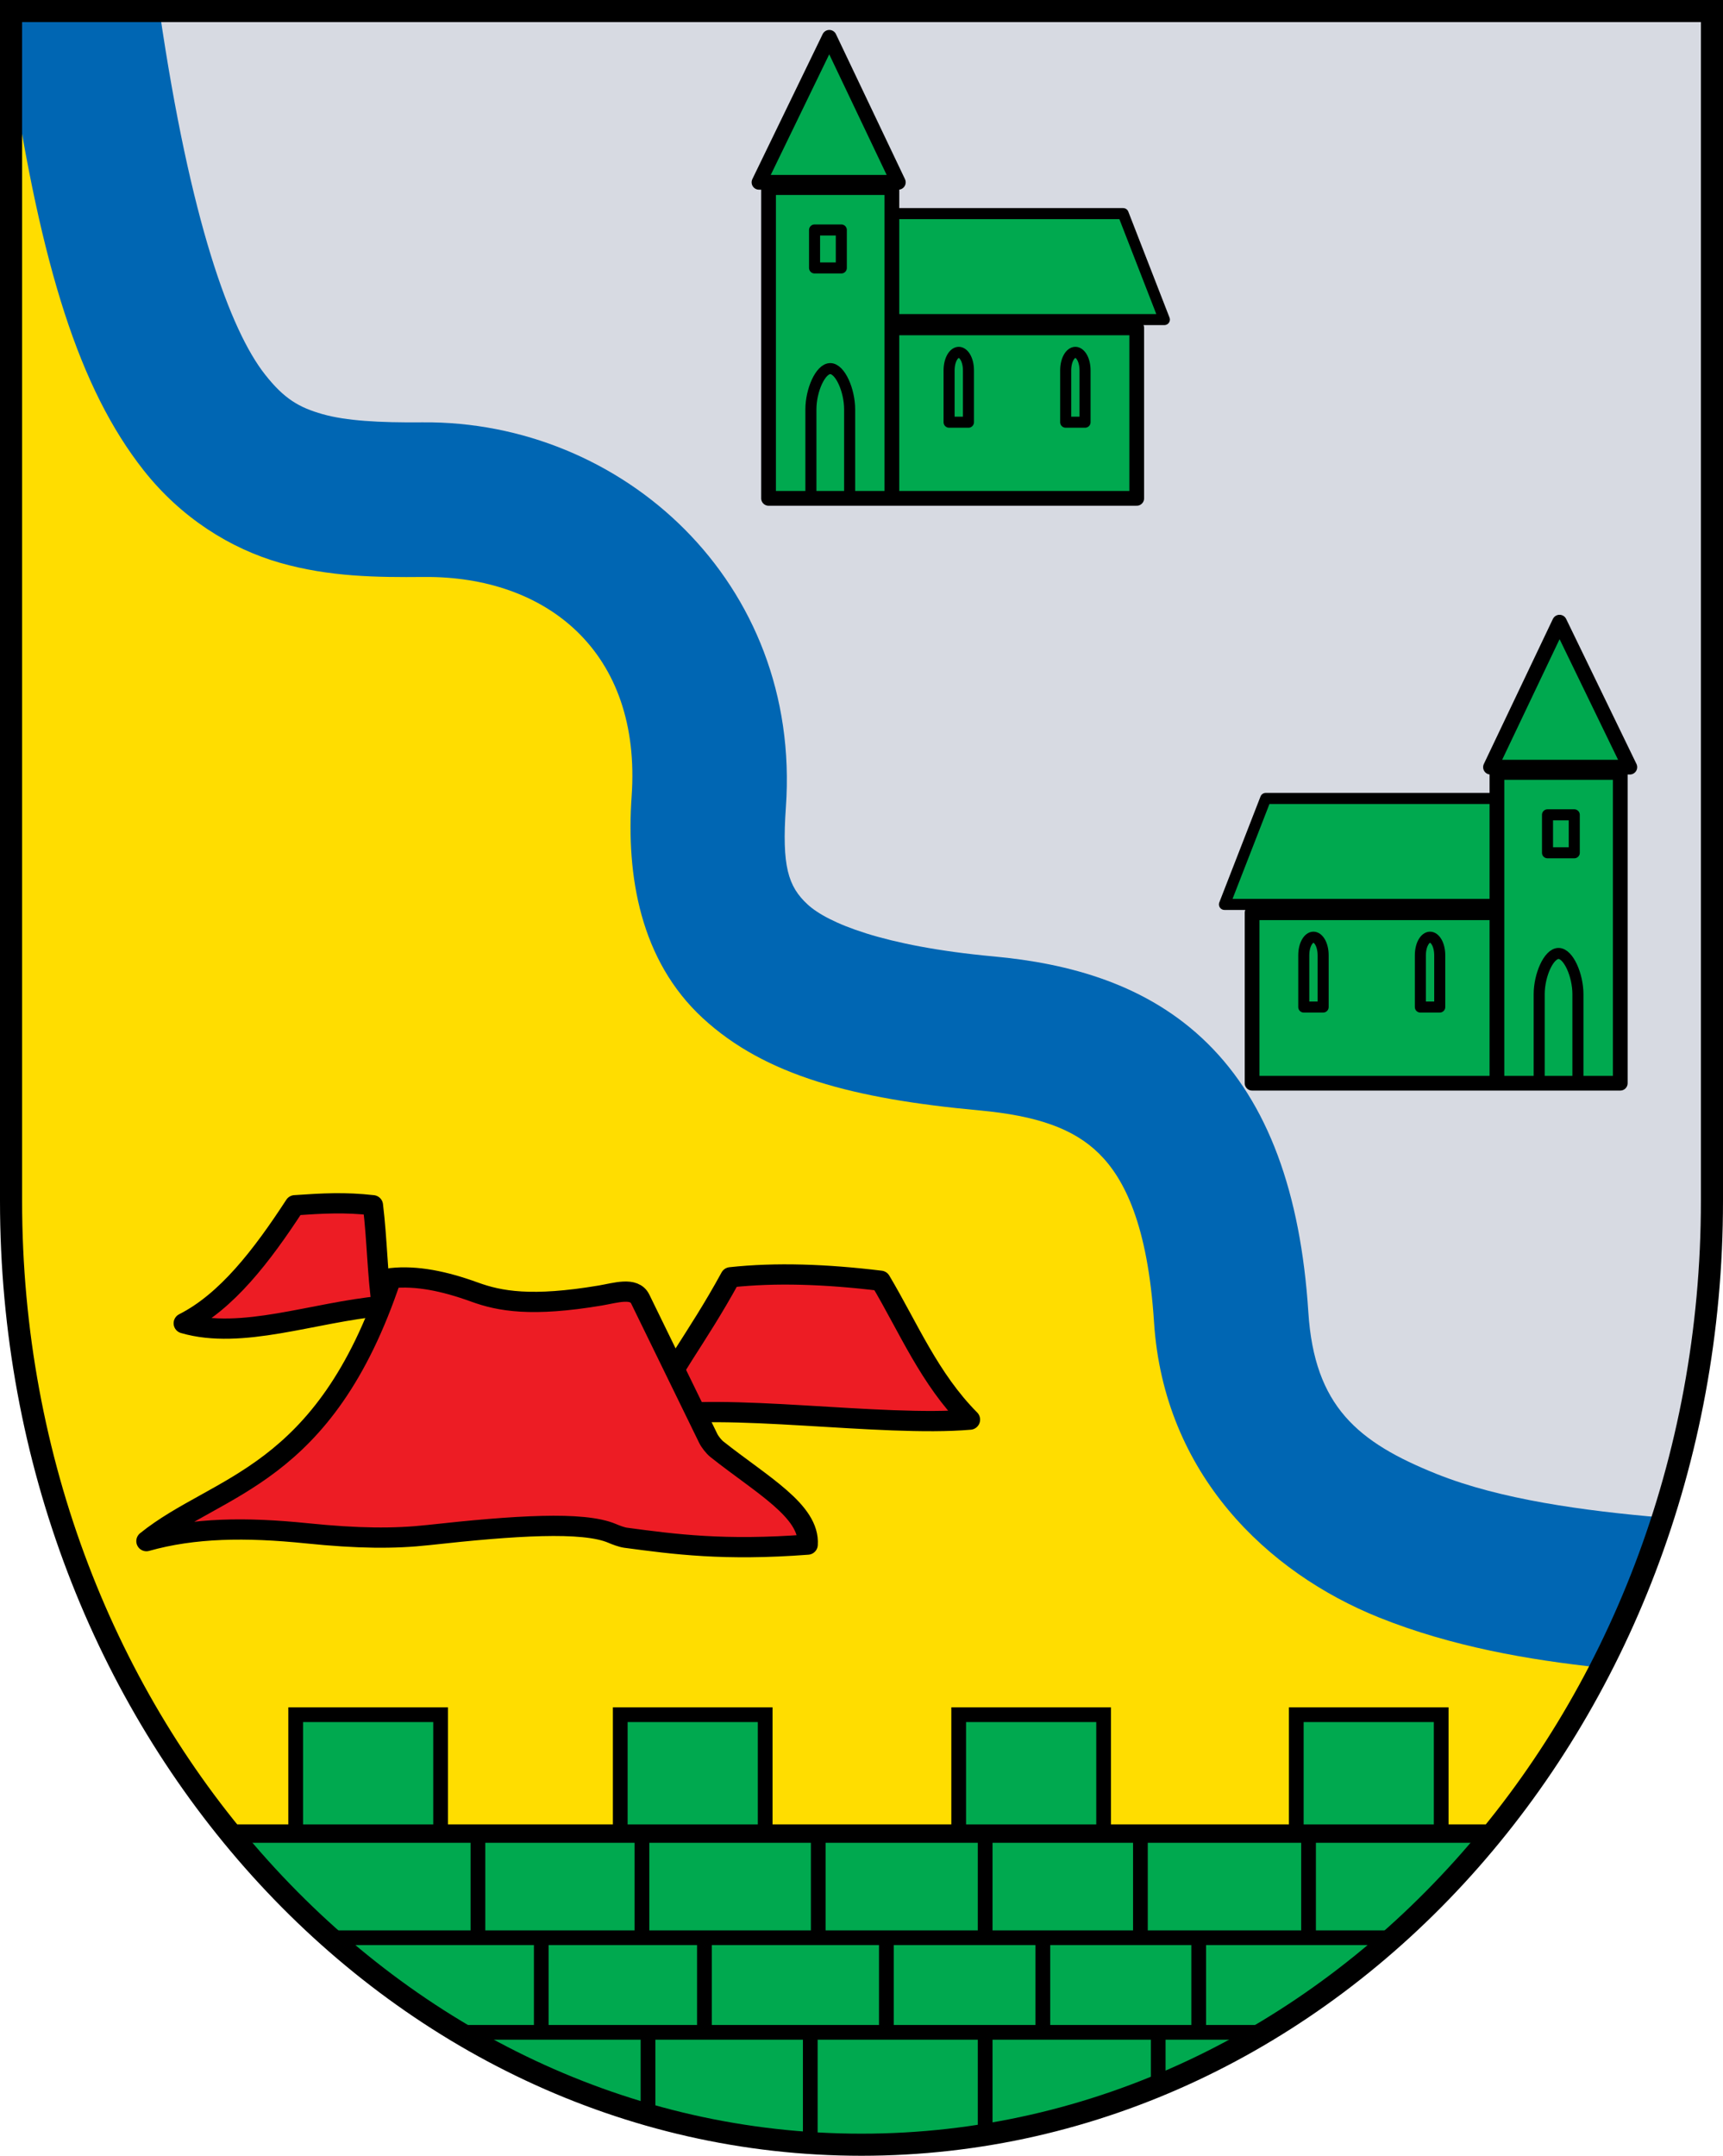 <?xml version="1.0" encoding="UTF-8" standalone="no"?>
<svg
   inkscape:version="1.1.1 (3bf5ae0d25, 2021-09-20)"
   sodipodi:docname="CoA Dohm-Lammersdorf.svg"
   id="svg2130"
   version="1.1"
   viewBox="0 0 467.976 585.469"
   height="585.469"
   width="467.976"
   xmlns:inkscape="http://www.inkscape.org/namespaces/inkscape"
   xmlns:sodipodi="http://sodipodi.sourceforge.net/DTD/sodipodi-0.dtd"
   xmlns:xlink="http://www.w3.org/1999/xlink"
   xmlns="http://www.w3.org/2000/svg"
   xmlns:svg="http://www.w3.org/2000/svg">
  <defs
     id="defs2124" />
  <sodipodi:namedview
     inkscape:pagecheckerboard="false"
     fit-margin-bottom="0"
     fit-margin-right="0"
     fit-margin-left="0"
     fit-margin-top="0"
     lock-margins="true"
     units="px"
     inkscape:snap-smooth-nodes="true"
     inkscape:snap-object-midpoints="true"
     inkscape:window-maximized="1"
     inkscape:window-y="-11"
     inkscape:window-x="-11"
     inkscape:window-height="1506"
     inkscape:window-width="2560"
     showgrid="false"
     inkscape:document-rotation="0"
     inkscape:current-layer="layer1"
     inkscape:document-units="px"
     inkscape:cy="292.66667"
     inkscape:cx="234"
     inkscape:zoom="1.5"
     inkscape:pageshadow="2"
     inkscape:pageopacity="0"
     borderopacity="1.0"
     bordercolor="#666666"
     pagecolor="#333333"
     id="base"
     showguides="false"
     inkscape:guide-bbox="true"
     inkscape:snap-intersection-paths="true"
     inkscape:object-paths="true"
     inkscape:snap-grids="false"
     inkscape:snap-global="true"
     inkscape:lockguides="false"
     guidecolor="#00ffff"
     guideopacity="0.498"
     inkscape:snap-midpoints="true" />
  <g
     id="layer1"
     inkscape:groupmode="layer"
     inkscape:label="dohm-lammersdorf"
     transform="translate(-72.425,-12.321)">
    <g
       id="g26083"
       inkscape:label="coa">
      <g
         id="g6573"
         inkscape:label="coa-0">
        <path
           style="color:#000000;display:inline;opacity:1;fill:#ffdd00;stroke:none;stroke-width:6;stroke-miterlimit:4;stroke-dasharray:none"
           d="m 126.97,125.875 c 10.057,13.081 23.635,21.312 37.041,25.148 13.406,3.836 26.332,3.972 39.123,3.854 33.319,-0.31 59.156,20.358 56.402,59.555 -1.518,21.605 2.349,44.591 19.32,60.254 16.972,15.663 41.033,21.918 75.125,25.061 15.607,1.438 25.568,4.897 32.475,11.703 6.907,6.807 13.26,19.351 14.965,45.811 2.655,41.2 30.788,68.052 61.182,80.229 16.844,6.748 34.688,10.393 51.772,12.601 -37.364,85.645 -116.449,144.7 -207.963,144.7 -127.571,0 -230.988,-114.759 -230.988,-256.322 l 9e-6,-323.148 16.711,-1.69e-4 c 3.869,39.029 13.963,83.405 34.835,110.555 z"
           id="path4323"
           sodipodi:nodetypes="ssssssssscssccs"
           inkscape:label="coa-o" />
        <path
           style="color:#000000;display:inline;opacity:1;fill:#d7dae2;stroke:none;stroke-width:6;stroke-miterlimit:4;stroke-dasharray:none"
           d="m 126.97,125.875 c 10.057,13.081 23.635,21.312 37.041,25.148 13.406,3.836 26.332,3.972 39.123,3.854 33.319,-0.31 59.156,20.358 56.402,59.555 -1.518,21.605 2.349,44.591 19.32,60.254 16.972,15.663 41.033,21.918 75.125,25.061 15.607,1.438 25.568,4.897 32.475,11.703 6.907,6.807 13.26,19.351 14.965,45.811 2.655,41.2 30.788,68.052 61.182,80.229 16.844,6.748 34.688,10.393 51.772,12.601 14.764,-33.739 23.026,-71.61 23.026,-111.621 V 15.321 L 92.135,15.32 c 3.869,39.029 13.963,83.405 34.835,110.555 z"
           id="path6229"
           sodipodi:nodetypes="ssssssssscsccs"
           inkscape:label="coa-a" />
      </g>
      <path
         id="path2082"
         style="color:#000000;fill:#0066b3;stroke:none;-inkscape-stroke:none"
         d="m 75.424,15.32 v 14.99 c 8.217,54.645 18.581,87.599 35.99,109.707 10.208,12.963 23.635,21.312 37.041,25.148 13.406,3.836 26.332,3.972 39.123,3.854 33.319,-0.31 59.156,20.358 56.402,59.555 -1.518,21.605 2.349,44.591 19.32,60.254 16.972,15.663 41.033,21.918 75.125,25.061 15.607,1.438 25.568,4.897 32.475,11.703 6.907,6.807 13.26,19.351 14.965,45.811 2.655,41.2 30.788,68.052 61.182,80.229 19.623,7.862 40.603,11.511 60.111,13.578 6.642,-12.925 12.317,-26.534 16.877,-40.74 -21.615,-1.839 -44.219,-4.955 -61.369,-11.826 -21.476,-8.604 -33.24,-18.388 -34.887,-43.941 -2.097,-32.537 -11.008,-56.872 -27.398,-73.025 -16.391,-16.153 -37.762,-21.735 -58.1,-23.609 -30.196,-2.783 -45.167,-9.185 -50.496,-14.104 -5.329,-4.918 -7.033,-10.434 -5.908,-26.445 4.294,-61.129 -44.501,-105 -98.689,-104.496 -11.789,0.11 -20.861,-0.427 -27.178,-2.234 -6.317,-1.807 -10.337,-4.071 -15.598,-10.752 -9.453,-12.004 -20.298,-41.602 -28.65,-98.715 z"
         inkscape:label="wavy" />
      <g
         id="g11237"
         inkscape:label="wall">
        <path
           id="rect6898"
           style="opacity:1;fill:#00a94f;stroke:#000000;stroke-width:5"
           d="m 135.027,510.295 c 42.27,51.884 103.391,84.494 171.385,84.494 67.994,0 129.117,-32.61 171.387,-84.494 z"
           inkscape:label="wall-0" />
        <path
           id="rect10306"
           style="opacity:1;fill:#00a94f;stroke:#000000;stroke-width:4"
           transform="scale(-1,1)"
           d="m -192.097,478.004 h 39.362 v 31.791 h -39.362 z m -88.153,0 h 39.362 v 31.791 h -39.362 z m -144.25,0 h -39.362 v 31.791 h 39.362 z m 91.688,0 h -39.362 v 31.791 h 39.362 z"
           inkscape:label="embattlement" />
        <path
           id="path10373"
           style="opacity:1;fill:none;stroke:#000000;stroke-width:4;stroke-miterlimit:4;stroke-dasharray:none"
           d="m 387,564.271 v 14.488 m -47,-14.488 v 27.829 m -47.5,-27.829 v 30.06 m -44.07,-30.06 v 22.376 M 219.439,538.58 v 25.692 m 44.312,-25.692 v 25.692 m 49.416,-25.692 v 25.692 m 42.5,-25.692 v 25.692 M 398,538.58 v 25.692 m 29.833,-53.976 v 28.284 m -45.667,-28.284 v 28.284 M 340,510.295 v 28.284 m -45.333,-28.284 v 28.284 m -47.886,-28.284 v 28.284 m -44.548,-28.284 v 28.284 m -5.208,25.692 H 415.801 M 162.075,538.58 h 288.676"
           inkscape:label="wall-c" />
      </g>
      <g
         id="g19393"
         inkscape:label="stumps">
        <path
           id="path14546"
           style="fill:#ed1c24;stroke:#000000;stroke-width:5.5;stroke-linejoin:round;stroke-miterlimit:4;stroke-dasharray:none"
           d="m 173.713,339.647 c 1.158,9.449 1.217,19.134 2.466,27.341 -18.645,1.718 -38.063,9.302 -53.85,4.714 11.652,-5.899 21.16,-18.23 30.17,-32.056 7.592,-0.521 13.67,-0.861 21.213,0 z m 137.886,20.506 c 7.61,12.812 13.256,26.606 24.277,37.712 -24.126,2.079 -67.193,-4.841 -86.974,-0.707 4.668,-11.755 12.479,-20.654 21.92,-37.948 12.27,-1.339 25.994,-0.859 40.776,0.943 z"
           inkscape:label="stumps-b" />
        <path
           style="fill:#ed1c24;stroke:#000000;stroke-width:5.5;stroke-linejoin:round;stroke-miterlimit:4;stroke-dasharray:none"
           d="m 246.309,365.103 18.472,37.846 c 0.472,0.968 1.53,2.306 2.373,2.975 12.177,9.666 25.264,16.781 24.645,25.883 -22.719,1.717 -36.07,-0.079 -49.451,-1.864 -1.067,-0.142 -2.661,-0.751 -3.65,-1.174 -7.865,-3.359 -26.455,-2.143 -49.901,0.445 -9.367,1.034 -19.234,0.936 -32.998,-0.471 -16.65,-1.702 -30.694,-1.51 -43.605,2.121 19.476,-15.679 48.291,-16.963 66.468,-71.418 6.872,-0.755 14.482,0.809 22.627,3.771 6.87,2.498 15.49,4.083 34.177,0.943 4.117,-0.692 9.208,-2.405 10.842,0.943 z"
           id="path11320"
           sodipodi:nodetypes="ssscssssccsss"
           inkscape:label="stump-f" />
      </g>
      <g
         id="g26063"
         inkscape:label="churches">
        <g
           id="g26050"
           inkscape:label="church-r">
          <path
             style="opacity:1;fill:#00a94f;stroke:#000000;stroke-width:3;stroke-linejoin:round;stroke-miterlimit:4;stroke-dasharray:none"
             d="m 314.667,70.333 h 62.81 l 11.196,28.779 h -74.006"
             id="path19305"
             inkscape:label="church-r-roof"
             sodipodi:nodetypes="cccc" />
          <path
             id="path18415"
             style="opacity:1;fill:#00a94f;stroke:#000000;stroke-width:4;stroke-linejoin:round;stroke-miterlimit:4;stroke-dasharray:none"
             inkscape:label="church-r-0"
             d="m 281.167,63.276 v 84.391 h 33.5 v -46.293 46.293 h 66.5 v -46.293 h -66.5 V 63.276 Z m -2.597,-1.443 19.097,-39.382 18.749,39.383 z" />
          <path
             id="use25153"
             style="fill:none;stroke:#000000;stroke-width:3;stroke-linejoin:round;stroke-miterlimit:4;stroke-dasharray:none"
             inkscape:label="church-r-c"
             d="m 361.87,126.985 v -14.024 c 0,-3.007 1.322,-4.95 2.63,-4.95 1.308,0 2.63,1.943 2.63,4.95 v 14.024 z m -31.667,0 v -14.024 c 0,-3.007 1.322,-4.95 2.63,-4.95 1.308,0 2.63,1.943 2.63,4.95 v 14.024 z m -27.012,20.682 v -24.159 c 0,-5.207 -2.592,-11.078 -5.26,-11.078 -2.667,0 -5.26,5.871 -5.26,11.078 v 24.159 m 0.993,-72.89 h 7.268 v 10.312 h -7.268 z" />
        </g>
        <use
           x="0"
           y="0"
           xlink:href="#g26050"
           id="use26052"
           width="100%"
           height="100%"
           transform="matrix(-1,0,0,1,793.667,158.833)"
           inkscape:label="church-l" />
      </g>
      <path
         id="path1139"
         style="fill:none;stroke:#000000;stroke-width:6"
         d="m 75.425,338.468 1e-5,-323.148 H 537.401 v 323.148 c 0,141.562 -103.417,256.322 -230.988,256.322 -127.571,0 -230.988,-114.759 -230.988,-256.322 z"
         sodipodi:nodetypes="sccsss"
         inkscape:label="coa-f" />
    </g>
  </g>
</svg>
